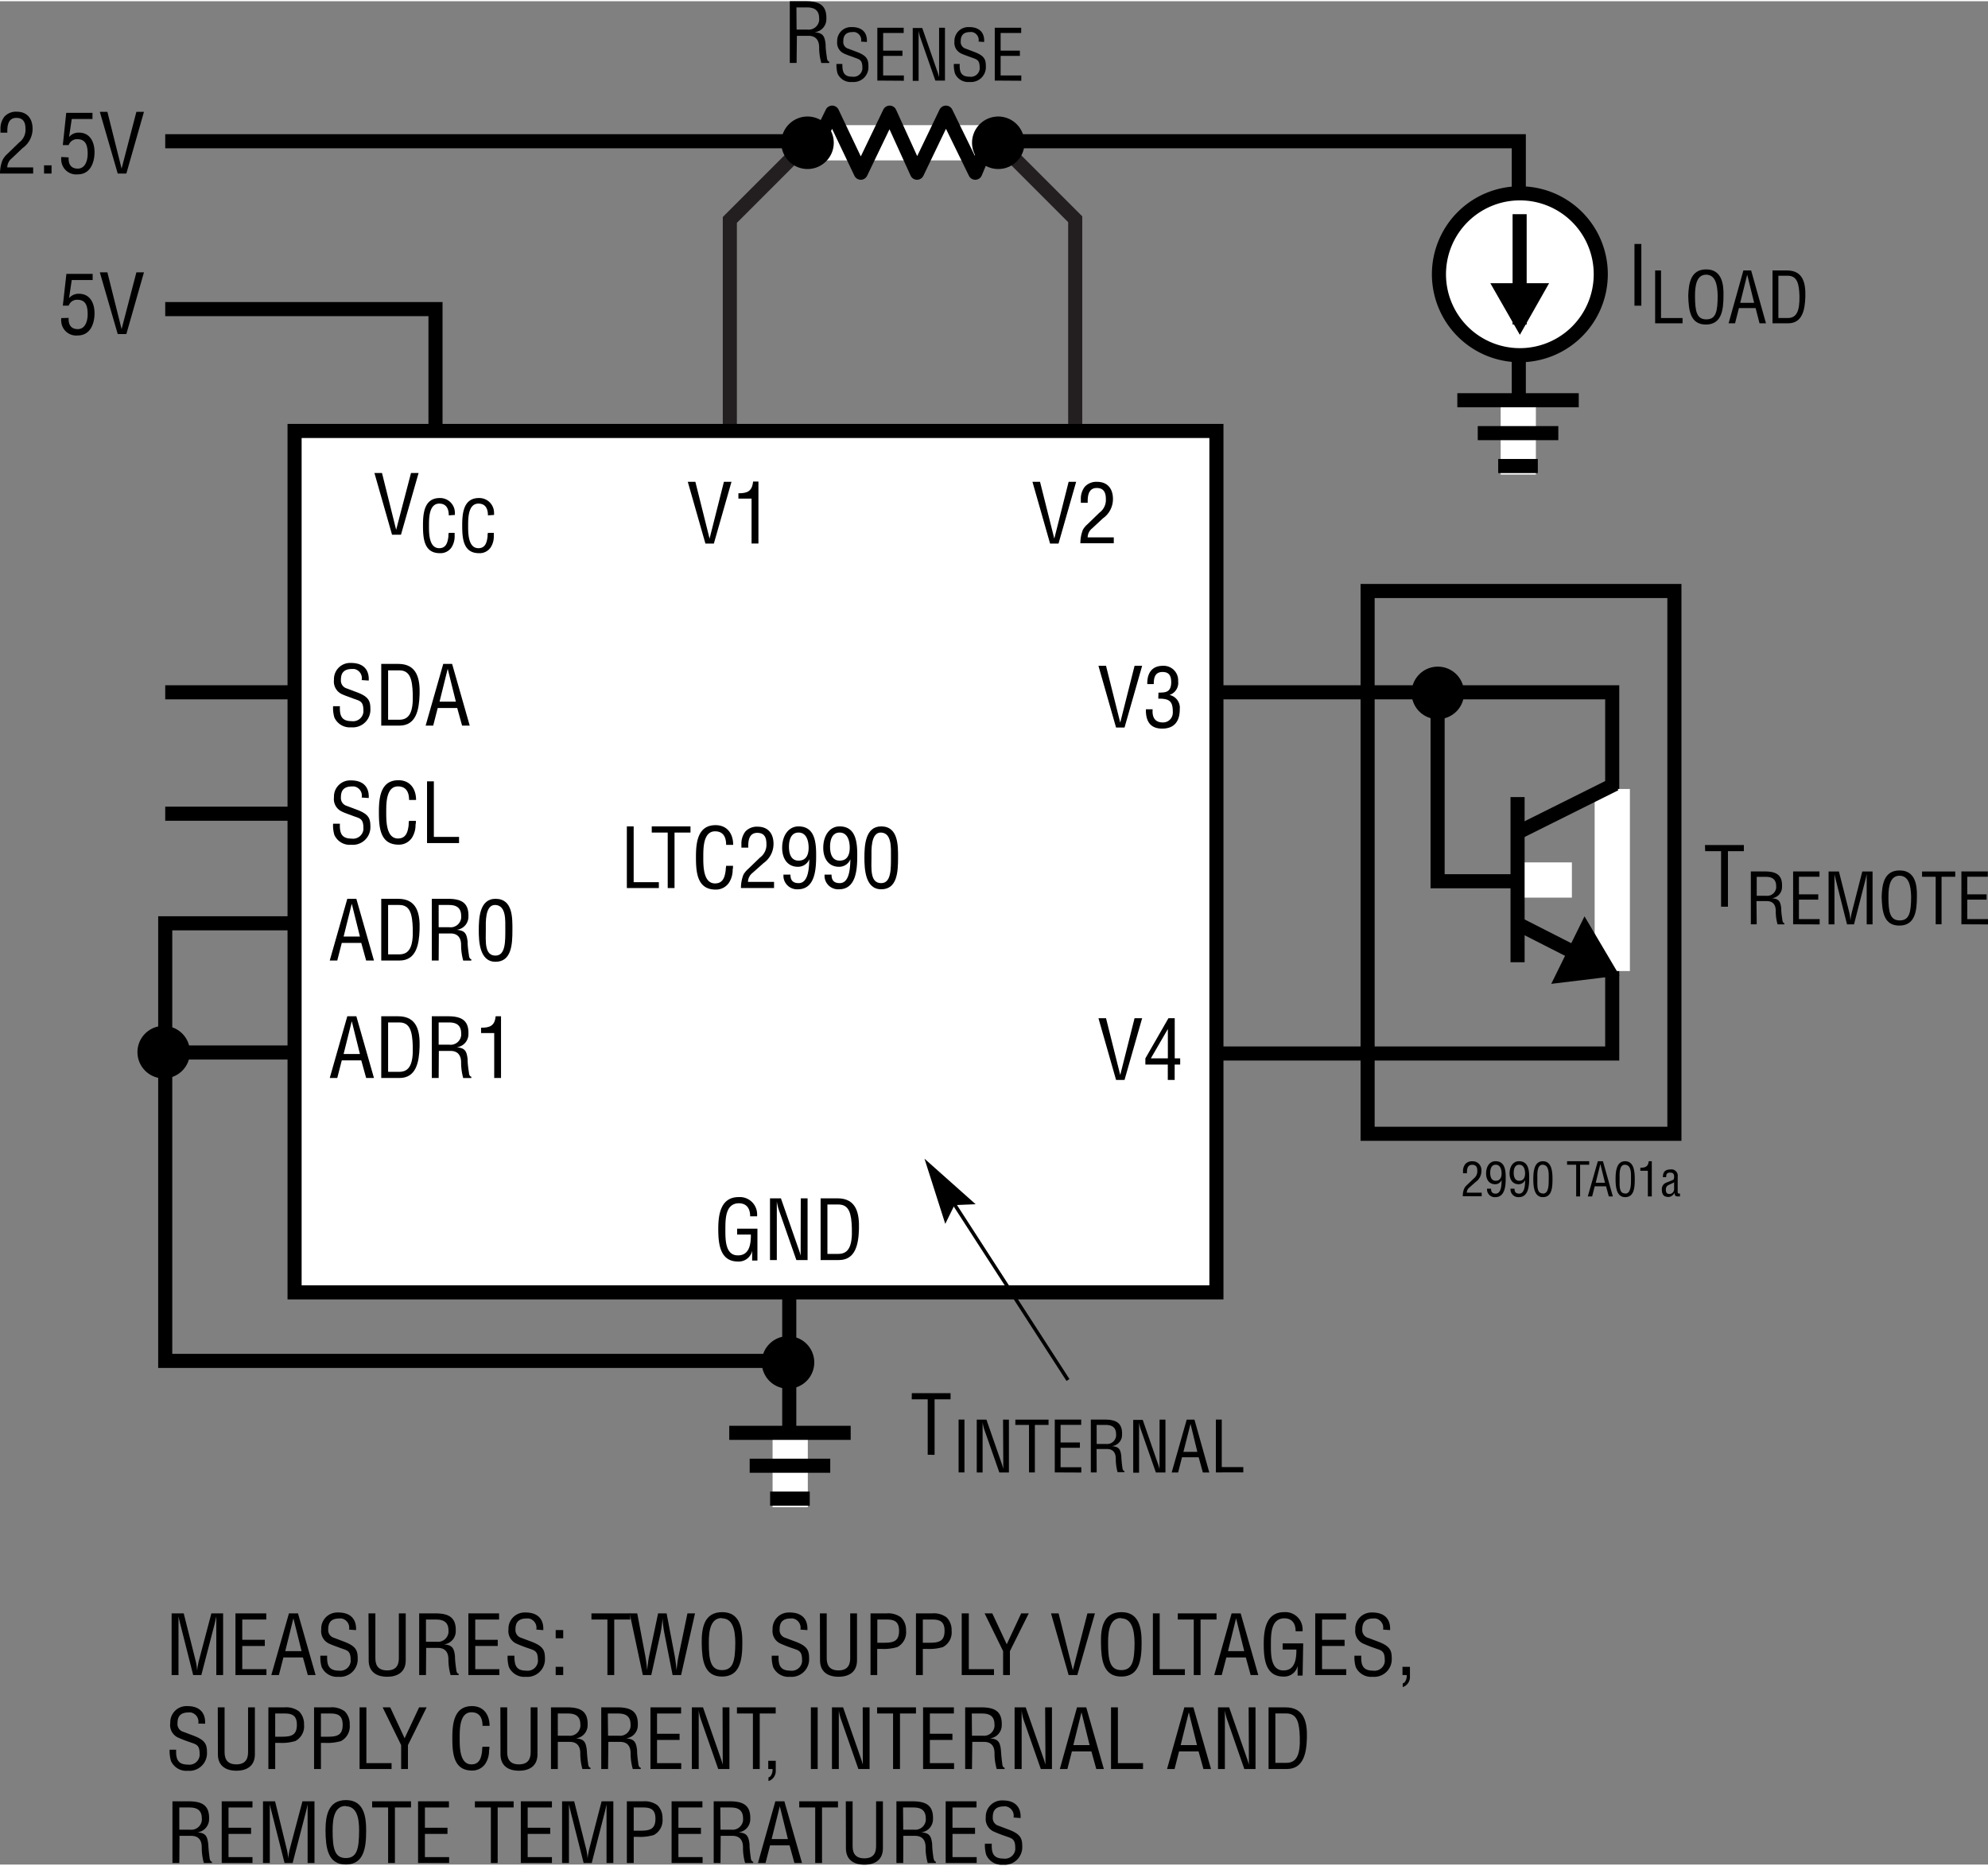 <svg id="be8f5385-75e5-4e50-9433-aebcf400496c" data-name="a2f00463-5555-4b1a-89e9-21b390cd769c" xmlns="http://www.w3.org/2000/svg" width="4.7in" height="4.41in" viewBox="0 0 338.58 317.27"><rect x="0" y="0" width="338.58" height="317.27" fill="#808080" stroke="none"/><title>Digi F189</title><polyline points="74.17 98.92 74.17 52.42 28.14 52.42" fill="none" stroke="#000" stroke-width="2.4"/><polyline points="28.14 23.84 258.67 23.84 258.67 75.67" fill="none" stroke="#000" stroke-width="2.4"/><line x1="134.42" y1="216.17" x2="134.42" y2="249.83" fill="none" stroke="#000" stroke-width="2.4"/><line x1="28.14" y1="138.34" x2="57.42" y2="138.34" fill="none" stroke="#000" stroke-width="2.4"/><polyline points="57.42 157 28.14 157 28.14 231.51 131.5 231.51" fill="none" stroke="#000" stroke-width="2.4"/><line x1="28.14" y1="179" x2="57.42" y2="179" fill="none" stroke="#000" stroke-width="2.4"/><polyline points="97.83 179.17 274.58 179.17 274.58 117.67 28.14 117.67" fill="none" stroke="#000" stroke-width="2.4"/><line x1="134.58" y1="243.84" x2="134.58" y2="256.41" fill="none" stroke="#fff" stroke-width="6"/><line x1="124.2" y1="243.76" x2="144.88" y2="243.76" fill="none" stroke="#000" stroke-width="2.4"/><line x1="127.68" y1="249.36" x2="141.4" y2="249.36" fill="none" stroke="#000" stroke-width="2.4"/><line x1="131.16" y1="254.96" x2="137.91" y2="254.96" fill="none" stroke="#000" stroke-width="2.4"/><line x1="167.37" y1="24.1" x2="140.05" y2="24.1" fill="none" stroke="#fff" stroke-width="6"/><polyline points="139.01 24.52 141.73 18.97 146.6 29.2 151.52 18.97 156.18 29.2 161.1 18.97 166.1 29.2 168.54 23.39" fill="none" stroke="#000" stroke-linejoin="round" stroke-width="2.4"/><polyline points="168.86 22.86 183.12 37.12 183.12 73.8" fill="none" stroke="#231f20" stroke-width="2.4"/><polyline points="138.68 22.86 124.3 37.24 124.3 73.92" fill="none" stroke="#231f20" stroke-width="2.4"/><path d="M142,24.09a4.47,4.47,0,1,1-4.47-4.46h0A4.47,4.47,0,0,1,142,24.09Z" transform="translate(0 0)"/><path d="M137.54,24.09" transform="translate(0 0)"/><path d="M174.49,24.09A4.47,4.47,0,1,1,170,19.63h0a4.46,4.46,0,0,1,4.46,4.46Z" transform="translate(0 0)"/><path d="M170,24.09" transform="translate(0 0)"/><path d="M244.88,122.24a4.47,4.47,0,1,0-4.47-4.46h0A4.47,4.47,0,0,0,244.88,122.24Z" transform="translate(0 0)"/><path d="M244.88,117.78" transform="translate(0 0)"/><line x1="237.35" y1="117.74" x2="252.63" y2="117.74" fill="none"/><line x1="244.88" y1="125.4" x2="244.88" y2="110.12" fill="none"/><path d="M134.21,236.24a4.47,4.47,0,1,0-4.47-4.46h0A4.47,4.47,0,0,0,134.21,236.24Z" transform="translate(0 0)"/><path d="M134.21,231.78" transform="translate(0 0)"/><line x1="126.68" y1="231.74" x2="141.96" y2="231.74" fill="none"/><line x1="134.21" y1="239.4" x2="134.21" y2="224.12" fill="none"/><path d="M27.88,183.41a4.47,4.47,0,1,0-4.47-4.47h0A4.47,4.47,0,0,0,27.88,183.41Z" transform="translate(0 0)"/><path d="M27.88,178.94" transform="translate(0 0)"/><line x1="20.35" y1="178.91" x2="35.63" y2="178.91" fill="none"/><line x1="27.88" y1="186.57" x2="27.88" y2="171.29" fill="none"/><rect x="50.17" y="73.17" width="157" height="146.67" fill="#fff" stroke="#000" stroke-linecap="square" stroke-width="2.4"/><path d="M70,80.33h1.29l-3,10.51H66.77l-3-10.51h1.29L67.47,90h0Z" transform="translate(0 0)"/><path d="M76.43,87.54c0-1.07-.38-2-1.62-2-1.73,0-1.75,2.46-1.75,3.65s-.08,3.94,1.75,3.94c1.18,0,1.44-1,1.56-2,0-.2,0-.41.06-.61h1c0,.18,0,.37,0,.55a3.48,3.48,0,0,1-.52,1.91,2.27,2.27,0,0,1-2,1c-2.77,0-2.87-2.67-2.87-4.82s.3-4.57,2.86-4.57a2.51,2.51,0,0,1,2.57,2.46,3,3,0,0,1,0,.42Z" transform="translate(0 0)"/><path d="M83.1,87.54c0-1.07-.37-2-1.62-2-1.73,0-1.75,2.46-1.75,3.65s-.07,3.94,1.75,3.94c1.19,0,1.44-1,1.56-2,0-.2,0-.41.06-.61h1c0,.18,0,.37,0,.55a3.4,3.4,0,0,1-.52,1.91,2.27,2.27,0,0,1-2,1c-2.77,0-2.86-2.67-2.86-4.82s.3-4.57,2.85-4.57a2.51,2.51,0,0,1,2.57,2.46,3,3,0,0,1,0,.42Z" transform="translate(0 0)"/><path d="M123.29,81.83h1.29l-3,10.51h-1.44l-3-10.51h1.29l2.42,9.67h0Z" transform="translate(0 0)"/><path d="M128,84.69h-2.24v-.91c1.5,0,2.33-.31,2.5-2h.91V92.34H128Z" transform="translate(0 0)"/><path d="M106.76,151V140.5h1.16V150h4.29V151Z" transform="translate(0 0)"/><path d="M111,140.5h6.6v1.05h-2.72V151h-1.16v-9.45H111Z" transform="translate(0 0)"/><path d="M123.67,143.65c0-1.25-.43-2.31-1.89-2.31-2,0-2,2.87-2,4.26s-.09,4.61,2,4.61c1.39,0,1.68-1.14,1.82-2.29,0-.24.05-.47.07-.71h1.17c0,.21,0,.43-.06.64a4,4,0,0,1-.62,2.23,2.66,2.66,0,0,1-2.28,1.18c-3.24,0-3.35-3.13-3.35-5.63s.35-5.34,3.34-5.34c2,0,3,1.48,3,3.36Z" transform="translate(0 0)"/><path d="M128.15,148.43a2,2,0,0,0-.76,1.52h4.44V151h-5.64a6.34,6.34,0,0,1,.42-2.27,3.81,3.81,0,0,1,.83-1l2-1.93a2.67,2.67,0,0,0,1.09-2.35c0-1.07-.36-1.85-1.55-1.85-1.45,0-1.57,1.41-1.54,2.52h-1.17v-.64a3.35,3.35,0,0,1,.68-2.11,2.66,2.66,0,0,1,2.08-.82c1.8,0,2.71,1.19,2.71,2.93a4,4,0,0,1-1.7,3.27Z" transform="translate(0 0)"/><path d="M139,145.37c0,2.19-.08,5.84-3.11,5.84a2.32,2.32,0,0,1-2.46-2.17c0-.11,0-.22,0-.33h1.19c0,.95.4,1.45,1.4,1.45,1.78,0,1.76-2.95,1.82-4.07h0a2.08,2.08,0,0,1-1.93,1.29c-1.88,0-2.7-1.52-2.7-3.21,0-2.24,1.19-3.67,2.78-3.67C138.78,140.5,139,143.22,139,145.37Zm-3-3.82c-1.32,0-1.63,1.34-1.63,2.41s.28,2.37,1.64,2.37,1.71-1.1,1.71-2.19-.32-2.59-1.72-2.59Z" transform="translate(0 0)"/><path d="M146,145.37c0,2.19-.08,5.84-3.11,5.84a2.32,2.32,0,0,1-2.46-2.17c0-.11,0-.22,0-.33h1.19c0,.95.4,1.45,1.4,1.45,1.78,0,1.76-2.95,1.82-4.07h0a2.08,2.08,0,0,1-1.93,1.29c-1.88,0-2.7-1.52-2.7-3.21,0-2.24,1.19-3.67,2.78-3.67C145.78,140.5,146,143.22,146,145.37Zm-3-3.82c-1.32,0-1.63,1.34-1.63,2.41s.28,2.37,1.64,2.37,1.71-1.1,1.71-2.19-.32-2.59-1.72-2.59Z" transform="translate(0 0)"/><path d="M147.22,145.83c0-2,.12-5.33,2.86-5.33,2.94,0,2.87,3.33,2.87,5.33,0,2.39-.13,5.38-2.87,5.38S147.22,147.7,147.22,145.83Zm2.86,4.33c1.73,0,1.66-2.49,1.66-4.51,0-1.48.16-4-1.66-4.1s-1.66,3.14-1.66,4.1C148.42,147.67,148.14,150.16,150.08,150.16Z" transform="translate(0 0)"/><path d="M155.29,237h6.6v1.05h-2.72v9.45H158v-9.45h-2.72Z" transform="translate(0 0)"/><path d="M163.26,250.5v-9h1v9Z" transform="translate(0 0)"/><path d="M170.83,241.51h1v9h-1.63l-2.52-7.19a7.93,7.93,0,0,1-.33-1.36h0c0,.46,0,.93,0,1.38v7.17h-1v-9H168l2.56,7.36c.1.28.19.57.31,1h0c0-.33,0-.68,0-1Z" transform="translate(0 0)"/><path d="M172.93,241.51h5.65v.9h-2.33v8.09h-1v-8.09h-2.33Z" transform="translate(0 0)"/><path d="M179.64,250.5v-9h4.5v.9h-3.51v3h3.29v.9h-3.29v3.32h3.53v.9Z" transform="translate(0 0)"/><path d="M186.78,250.5h-1v-9h2.32c1.88,0,3.08.49,3,2.57a1.92,1.92,0,0,1-1.73,1.95v0c1.17.11,1.45.48,1.6,1.68a19.51,19.51,0,0,0,.19,2c0,.16.11.56.35.56v.2h-1.17a8.38,8.38,0,0,1-.31-2.29c0-.9-.36-1.66-1.53-1.66h-1.74Zm0-4.85h1.57a1.54,1.54,0,0,0,1.73-1.33,1.82,1.82,0,0,0,0-.33c0-1.55-1.24-1.58-1.91-1.58h-1.4Z" transform="translate(0 0)"/><path d="M197.49,241.51h1v9h-1.63l-2.52-7.19A7.12,7.12,0,0,1,194,242h0c0,.46,0,.93,0,1.38v7.17h-1v-9h1.62l2.55,7.36c.11.28.19.57.31,1h0c0-.33,0-.68,0-1Z" transform="translate(0 0)"/><path d="M202.11,241.51h1.32l2.53,9h-1.1l-.71-2.59h-2.84l-.66,2.59h-1.1Zm.65.72h0L201.55,247h2.37Z" transform="translate(0 0)"/><path d="M207.08,250.5v-9h1v8.09h3.67v.9Z" transform="translate(0 0)"/><path d="M135.67,10.51h-1.16V0h2.7c2.2,0,3.6.57,3.53,3a2.24,2.24,0,0,1-2,2.28v0c1.36.13,1.7.56,1.87,2,0,.78.11,1.56.22,2.34,0,.2.13.66.41.66v.24h-1.36a9.69,9.69,0,0,1-.37-2.68c0-1-.42-1.95-1.79-1.95h-2Zm0-5.68h1.84a1.8,1.8,0,0,0,2-1.55,2.38,2.38,0,0,0,0-.38c0-1.81-1.45-1.85-2.23-1.85h-1.64Z" transform="translate(0 0)"/><path d="M146.65,6.87a1.38,1.38,0,0,0-1.08-1.62,1.3,1.3,0,0,0-.34,0c-1.45,0-1.61.91-1.61,1.61a1.17,1.17,0,0,0,.85,1.22l1.43.54c1.7.64,2,1.24,2,2.42a2.52,2.52,0,0,1-2.33,2.71,2.34,2.34,0,0,1-.46,0,2.45,2.45,0,0,1-2.46-1.43,5,5,0,0,1-.19-1.64h1c0,1.33.21,2.17,1.71,2.17a1.5,1.5,0,0,0,1.7-1.29,1.29,1.29,0,0,0,0-.28c0-1.37-.55-1.38-1.46-1.73-.49-.19-1.28-.44-1.76-.69a2,2,0,0,1-1.07-2,2.36,2.36,0,0,1,2.25-2.46h.26c1.64,0,2.65.85,2.55,2.54Z" transform="translate(0 0)"/><path d="M149.42,13.51v-9h4.49v.9h-3.5v3h3.29v.9h-3.29v3.33h3.53v.9Z" transform="translate(0 0)"/><path d="M159.94,4.51h1v9H159.3l-2.52-7.2A7.71,7.71,0,0,1,156.45,5h0c0,.46,0,.93,0,1.38v7.18h-1v-9h1.62l2.56,7.37c.1.27.19.56.31,1h0c0-.33,0-.67,0-1Z" transform="translate(0 0)"/><path d="M166.66,6.87a1.38,1.38,0,0,0-1.09-1.62,1.27,1.27,0,0,0-.34,0c-1.45,0-1.61.91-1.61,1.61a1.18,1.18,0,0,0,.86,1.22l1.42.54c1.71.64,2,1.24,2,2.42a2.53,2.53,0,0,1-2.34,2.71,2.36,2.36,0,0,1-.46,0,2.44,2.44,0,0,1-2.45-1.43,5,5,0,0,1-.2-1.64h1c-.05,1.33.2,2.17,1.7,2.17a1.5,1.5,0,0,0,1.7-1.29,1.27,1.27,0,0,0,0-.28c0-1.37-.56-1.38-1.47-1.73-.49-.19-1.28-.44-1.76-.69a2,2,0,0,1-1.07-2,2.37,2.37,0,0,1,2.26-2.46h.25c1.64,0,2.65.85,2.55,2.54Z" transform="translate(0 0)"/><path d="M169.42,13.51v-9h4.5v.9h-3.5v3h3.28v.9h-3.28v3.33h3.52v.9Z" transform="translate(0 0)"/><path d="M2,26.76a2,2,0,0,0-.76,1.53H5.65v1.05H0a6.26,6.26,0,0,1,.42-2.27A3.54,3.54,0,0,1,1.25,26l2-1.94a2.67,2.67,0,0,0,1.09-2.35c0-1.06-.36-1.85-1.55-1.85-1.45,0-1.57,1.42-1.54,2.52H.08v-.64a3.3,3.3,0,0,1,.68-2.1,2.67,2.67,0,0,1,2.08-.83c1.8,0,2.71,1.19,2.71,2.93A4,4,0,0,1,3.85,25Z" transform="translate(0 0)"/><path d="M7.5,29.34v-1.4H8.78v1.4Z" transform="translate(0 0)"/><path d="M11.69,26.59c-.06,1.12.37,1.91,1.56,1.91s1.68-1.24,1.68-2.54-.27-2.47-1.75-2.47a1.49,1.49,0,0,0-1.48,1h-1L11.28,19h4.47v1.05H12.22l-.46,3.08,0,0a2.07,2.07,0,0,1,1.67-.76c1.93,0,2.67,1.63,2.67,3.34s-.69,3.77-2.86,3.77a2.55,2.55,0,0,1-2.8-2.27,2.28,2.28,0,0,1,0-.69Z" transform="translate(0 0)"/><path d="M23.23,18.83h1.29l-3,10.51H20.05L17,18.83h1.29l2.42,9.67h0Z" transform="translate(0 0)"/><path d="M11.69,53.92c-.06,1.12.37,1.91,1.56,1.91s1.68-1.23,1.68-2.54-.27-2.46-1.75-2.46a1.49,1.49,0,0,0-1.48,1h-1l.61-5.41h4.47v1.05H12.22l-.46,3.09,0,0a2.09,2.09,0,0,1,1.67-.75c1.93,0,2.67,1.62,2.67,3.33s-.69,3.77-2.86,3.77a2.55,2.55,0,0,1-2.8-2.27,2.28,2.28,0,0,1,0-.69Z" transform="translate(0 0)"/><path d="M23.23,46.16h1.29l-3,10.51H20.05L17,46.16h1.29l2.42,9.67h0Z" transform="translate(0 0)"/><path d="M129,214.42h-.9v-1.64h0a2.34,2.34,0,0,1-2.41,1.81c-3.12,0-3.36-3.11-3.36-5.58s.43-5.39,3.47-5.39a2.94,2.94,0,0,1,3.14,2.73,3.25,3.25,0,0,1,0,.54h-1.18c0-1.29-.56-2.19-1.89-2.22-2.3,0-2.33,2.59-2.33,4.39,0,1.59-.08,4.38,2,4.48s2.36-1.88,2.34-3.54h-2.34V209H129Z" transform="translate(0 0)"/><path d="M136.38,203.83h1.16v10.51h-1.91l-2.94-8.41a8.49,8.49,0,0,1-.39-1.58h0c0,.53,0,1.08,0,1.61v8.38h-1.16V203.83H133l3,8.6a11.62,11.62,0,0,1,.36,1.15h0c0-.38,0-.78,0-1.17Z" transform="translate(0 0)"/><path d="M139.76,214.34V203.83h2.89c3.27,0,3.72,2.66,3.64,5.25s-.59,5.26-3.43,5.26Zm1.16-1.05h1.87c1.71,0,2.41-1.28,2.29-4.41-.08-2.4-.42-4-2.29-4h-1.87Z" transform="translate(0 0)"/><path d="M61.6,115.59a1.6,1.6,0,0,0-1.26-1.89l-.4,0c-1.7,0-1.88,1.07-1.88,1.88a1.39,1.39,0,0,0,1,1.43l1.67.63c2,.74,2.35,1.44,2.35,2.83a3,3,0,0,1-2.73,3.16,3.15,3.15,0,0,1-.53,0,2.87,2.87,0,0,1-2.87-1.67,5.65,5.65,0,0,1-.22-1.92h1.16c-.06,1.56.24,2.54,2,2.54a1.77,1.77,0,0,0,2-1.5,1.93,1.93,0,0,0,0-.34c0-1.59-.64-1.61-1.71-2-.57-.23-1.5-.52-2.06-.81a2.36,2.36,0,0,1-1.24-2.39,2.75,2.75,0,0,1,2.63-2.87h.29c1.92,0,3.1,1,3,3Z" transform="translate(0 0)"/><path d="M64.93,123.34V112.83h2.89c3.28,0,3.73,2.66,3.64,5.25s-.59,5.26-3.43,5.26Zm1.17-1H68c1.71,0,2.41-1.28,2.3-4.41-.09-2.4-.42-4-2.3-4H66.1Z" transform="translate(0 0)"/><path d="M75.49,112.83H77l3,10.51H78.7l-.83-3H74.55l-.77,3H72.49Zm.76.84h0l-1.39,5.59h2.78Z" transform="translate(0 0)"/><path d="M61.6,135.59a1.6,1.6,0,0,0-1.26-1.89l-.4,0c-1.7,0-1.88,1.07-1.88,1.88a1.39,1.39,0,0,0,1,1.43l1.67.63c2,.74,2.35,1.44,2.35,2.83a3,3,0,0,1-2.73,3.16,3.15,3.15,0,0,1-.53,0,2.87,2.87,0,0,1-2.87-1.67,5.65,5.65,0,0,1-.22-1.92h1.16c-.06,1.56.24,2.54,2,2.54a1.77,1.77,0,0,0,2-1.5,1.93,1.93,0,0,0,0-.34c0-1.59-.64-1.61-1.71-2-.57-.23-1.5-.52-2.06-.82a2.33,2.33,0,0,1-1.24-2.38,2.75,2.75,0,0,1,2.63-2.87h.29c1.92,0,3.1,1,3,3Z" transform="translate(0 0)"/><path d="M69.67,136c0-1.24-.44-2.31-1.89-2.31-2,0-2,2.87-2,4.26s-.08,4.61,2,4.61c1.38,0,1.68-1.13,1.82-2.28,0-.24,0-.48.07-.72h1.16c0,.21,0,.44-.06.65a4,4,0,0,1-.61,2.22,2.65,2.65,0,0,1-2.28,1.18c-3.24,0-3.35-3.12-3.35-5.63s.35-5.34,3.33-5.34c2,0,3,1.49,3,3.36Z" transform="translate(0 0)"/><path d="M72.73,143.34V132.83h1.16v9.46h4.29v1.05Z" transform="translate(0 0)"/><path d="M59.15,152.83h1.54l3,10.51H62.36l-.83-3H58.21l-.77,3H56.16Zm.76.84h0l-1.39,5.59h2.78Z" transform="translate(0 0)"/><path d="M64.93,163.34V152.83h2.89c3.28,0,3.73,2.66,3.64,5.25s-.59,5.26-3.43,5.26Zm1.17-1.05H68c1.71,0,2.41-1.28,2.3-4.41-.09-2.4-.42-4-2.3-4H66.1Z" transform="translate(0 0)"/><path d="M74.71,163.34H73.54V152.83h2.71c2.2,0,3.6.58,3.53,3a2.25,2.25,0,0,1-2,2.28v0c1.36.13,1.69.56,1.86,2,0,.79.11,1.56.23,2.34,0,.2.12.66.4.66v.24H78.89a10.07,10.07,0,0,1-.36-2.68c0-1-.42-1.94-1.79-1.94h-2Zm0-5.67h1.83a1.8,1.8,0,0,0,2-1.55,1.7,1.7,0,0,0,0-.39c0-1.81-1.44-1.85-2.22-1.85H74.71Z" transform="translate(0 0)"/><path d="M81.54,158.17c0-2,.12-5.34,2.85-5.34,3,0,2.88,3.34,2.88,5.34,0,2.38-.13,5.38-2.88,5.38S81.54,160,81.54,158.17Zm2.85,4.33c1.74,0,1.67-2.5,1.67-4.51,0-1.49.16-4-1.67-4.11S82.74,157,82.74,158C82.74,160,82.46,162.5,84.39,162.5Z" transform="translate(0 0)"/><path d="M59.15,172.83h1.54l3,10.51H62.36l-.83-3H58.21l-.77,3H56.16Zm.76.84h0l-1.39,5.59h2.78Z" transform="translate(0 0)"/><path d="M64.93,183.34V172.83h2.89c3.28,0,3.73,2.66,3.64,5.25s-.59,5.26-3.43,5.26Zm1.17-1.05H68c1.71,0,2.41-1.28,2.3-4.41-.09-2.4-.42-4-2.3-4H66.1Z" transform="translate(0 0)"/><path d="M74.71,183.34H73.54V172.83h2.71c2.2,0,3.6.58,3.53,3a2.25,2.25,0,0,1-2,2.28v0c1.36.13,1.69.56,1.86,2,0,.79.11,1.56.23,2.34,0,.2.12.66.4.66v.24H78.89a10.07,10.07,0,0,1-.36-2.68c0-1-.42-1.94-1.79-1.94h-2Zm0-5.67h1.83a1.8,1.8,0,0,0,2-1.55,1.7,1.7,0,0,0,0-.39c0-1.81-1.44-1.85-2.22-1.85H74.71Z" transform="translate(0 0)"/><path d="M84.17,175.69H81.93v-.91c1.5,0,2.32-.31,2.49-1.95h.91v10.51H84.17Z" transform="translate(0 0)"/><path d="M36,274.5h2V285H36.84v-8.65c0-.45,0-.89,0-1.33h0c-.13.61-.22,1-.32,1.41L34.29,285H32.9l-2.2-8.69c-.09-.37-.18-.72-.3-1.29h0c0,.44,0,.91,0,1.35V285H29.23V274.5h2.06l2.06,8.19a9,9,0,0,1,.22,1.56h0a13.92,13.92,0,0,1,.27-1.57Z" transform="translate(0 0)"/><path d="M40.1,285V274.5h5.25v1.05H41.26V279H45.1v1.05H41.26V284h4.12V285Z" transform="translate(0 0)"/><path d="M49.21,274.5h1.54l3,10.5H52.42l-.83-3H48.27l-.77,3H46.21Zm.76.84h0l-1.39,5.59h2.78Z" transform="translate(0 0)"/><path d="M59.45,277.26a1.61,1.61,0,0,0-1.27-1.89,1.35,1.35,0,0,0-.4,0c-1.7,0-1.88,1.06-1.88,1.88a1.37,1.37,0,0,0,1,1.42l1.66.63c2,.75,2.36,1.45,2.36,2.83a3,3,0,0,1-2.73,3.17,3.25,3.25,0,0,1-.54,0,2.88,2.88,0,0,1-2.87-1.67,5.91,5.91,0,0,1-.22-1.92h1.16c-.06,1.55.24,2.54,2,2.54a1.77,1.77,0,0,0,2-1.51,1.82,1.82,0,0,0,0-.33c0-1.6-.64-1.61-1.71-2-.57-.22-1.49-.52-2.06-.81a2.33,2.33,0,0,1-1.24-2.38,2.74,2.74,0,0,1,2.63-2.87,1.5,1.5,0,0,1,.3,0c1.91,0,3.09,1,3,3Z" transform="translate(0 0)"/><path d="M62.76,274.5h1.17v7.55c0,.82.12,2.16,2,2.16s2-1.34,2-2.16V274.5h1.17v8c0,1.88-1.25,2.79-3.16,2.79s-3.15-.91-3.15-2.79Z" transform="translate(0 0)"/><path d="M72.55,285H71.39V274.5h2.7c2.2,0,3.6.57,3.53,3a2.25,2.25,0,0,1-2,2.28v0c1.36.12,1.7.56,1.87,2,0,.78.11,1.55.22,2.34,0,.19.13.66.41.66V285H76.74a9.67,9.67,0,0,1-.37-2.67c0-1.05-.42-1.95-1.79-1.95h-2Zm0-5.67h1.83a1.8,1.8,0,0,0,2-1.55,2.41,2.41,0,0,0,0-.38c0-1.81-1.45-1.85-2.23-1.85H72.55Z" transform="translate(0 0)"/><path d="M79.77,285V274.5H85v1.05H80.94V279h3.83v1.05H80.94V284h4.11V285Z" transform="translate(0 0)"/><path d="M91.34,277.26a1.61,1.61,0,0,0-1.27-1.89,1.33,1.33,0,0,0-.4,0c-1.69,0-1.88,1.06-1.88,1.88a1.38,1.38,0,0,0,1,1.42l1.67.63c2,.75,2.35,1.45,2.35,2.83a3,3,0,0,1-2.73,3.17,3.11,3.11,0,0,1-.53,0,2.88,2.88,0,0,1-2.88-1.67,5.91,5.91,0,0,1-.22-1.92h1.16c0,1.55.24,2.54,2,2.54a1.76,1.76,0,0,0,2-1.51,1.22,1.22,0,0,0,0-.33c0-1.6-.64-1.61-1.7-2a20,20,0,0,1-2.06-.81,2.33,2.33,0,0,1-1.25-2.38,2.75,2.75,0,0,1,2.64-2.87,1.4,1.4,0,0,1,.29,0c1.92,0,3.09,1,3,3Z" transform="translate(0 0)"/><path d="M94.64,278.74v-1.4h1.28v1.4Zm0,6.26v-1.4h1.28V285Z" transform="translate(0 0)"/><path d="M100.73,274.5h6.6v1.05h-2.72V285h-1.16v-9.45h-2.72Z" transform="translate(0 0)"/><path d="M110.92,285h-1.44l-2.24-10.5h1.29l1.37,7.24a23.51,23.51,0,0,1,.31,2.42h0c.1-.81.18-1.58.33-2.34l1.54-7.32h1.45l1.38,7.24c.13.7.21,1.4.31,2.42h0c.1-.81.18-1.58.34-2.34l1.52-7.32h1.29L116,285h-1.45l-1.4-7.13a19.42,19.42,0,0,1-.31-2.53h0a23.66,23.66,0,0,1-.34,2.53Z" transform="translate(0 0)"/><path d="M123,274.29c3.07,0,3.44,2.83,3.43,5.24,0,2.91-.39,5.73-3.46,5.73s-3.43-2.82-3.46-5.73C119.49,277.12,119.85,274.29,123,274.29Zm-.06,1c-1.79,0-2.24,1.88-2.22,4.21,0,3,.32,4.66,2.25,4.66s2.24-1.62,2.26-4.66C125.22,277.22,124.77,275.34,122.92,275.34Z" transform="translate(0 0)"/><path d="M136.32,277.26a1.61,1.61,0,0,0-1.27-1.89,1.33,1.33,0,0,0-.4,0c-1.69,0-1.87,1.06-1.87,1.88a1.36,1.36,0,0,0,1,1.42l1.67.63c2,.75,2.35,1.45,2.35,2.83a3,3,0,0,1-2.73,3.17,3.11,3.11,0,0,1-.53,0,2.86,2.86,0,0,1-2.87-1.67,5.92,5.92,0,0,1-.23-1.92h1.16c-.05,1.55.24,2.54,2,2.54a1.76,1.76,0,0,0,2-1.51,1.83,1.83,0,0,0,0-.33c0-1.6-.65-1.61-1.71-2a20,20,0,0,1-2.06-.81,2.34,2.34,0,0,1-1.25-2.38,2.76,2.76,0,0,1,2.64-2.87,1.4,1.4,0,0,1,.29,0c1.92,0,3.1,1,3,3Z" transform="translate(0 0)"/><path d="M139.64,274.5h1.16v7.55c0,.82.13,2.16,2,2.16s2-1.34,2-2.16V274.5h1.16v8c0,1.88-1.25,2.79-3.15,2.79s-3.15-.91-3.15-2.79Z" transform="translate(0 0)"/><path d="M148.26,285V274.5H151a3.64,3.64,0,0,1,2.45.68,3,3,0,0,1,.86,2.25,2.83,2.83,0,0,1-1.49,2.81,8.05,8.05,0,0,1-2.72.31h-.7V285Zm1.16-5.5h1.14c1.59,0,2.57-.24,2.56-2.05s-1.08-1.93-2.49-1.9h-1.21Z" transform="translate(0 0)"/><path d="M156,285V274.5h2.76a3.61,3.61,0,0,1,2.45.68,3,3,0,0,1,.86,2.25,2.83,2.83,0,0,1-1.48,2.81,8.11,8.11,0,0,1-2.72.31h-.7V285Zm1.17-5.5h1.13c1.6,0,2.58-.24,2.57-2.05s-1.08-1.93-2.5-1.9h-1.2Z" transform="translate(0 0)"/><path d="M163.79,285V274.5H165V284h4.29V285Z" transform="translate(0 0)"/><path d="M171.46,279.76l2.46-5.26h1.29L172,280.93V285h-1.16v-4.07l-3.15-6.43H169Z" transform="translate(0 0)"/><path d="M185.2,274.5h1.28l-3,10.5H182l-3-10.5h1.29l2.43,9.66h0Z" transform="translate(0 0)"/><path d="M191,274.29c3.07,0,3.44,2.83,3.43,5.24,0,2.91-.39,5.73-3.46,5.73s-3.43-2.82-3.46-5.73C187.46,277.12,187.82,274.29,191,274.29Zm-.06,1c-1.79,0-2.24,1.88-2.22,4.21,0,3,.32,4.66,2.25,4.66s2.24-1.62,2.26-4.66C193.19,277.22,192.74,275.34,190.89,275.34Z" transform="translate(0 0)"/><path d="M196.35,285V274.5h1.16V284h4.29V285Z" transform="translate(0 0)"/><path d="M200.59,274.5h6.6v1.05h-2.72V285h-1.16v-9.45h-2.72Z" transform="translate(0 0)"/><path d="M209.76,274.5h1.54l3,10.5H213l-.82-3h-3.32l-.78,3h-1.28Zm.76.84h0l-1.38,5.59h2.77Z" transform="translate(0 0)"/><path d="M221.85,285.09H221v-1.64h0a2.34,2.34,0,0,1-2.41,1.81c-3.12,0-3.36-3.11-3.36-5.58s.44-5.39,3.48-5.39a2.93,2.93,0,0,1,3.13,2.73,3.15,3.15,0,0,1,0,.53h-1.18c0-1.29-.56-2.18-1.89-2.21-2.29,0-2.32,2.59-2.32,4.38,0,1.6-.09,4.39,2,4.49s2.35-1.88,2.34-3.55h-2.34v-1.05h3.5Z" transform="translate(0 0)"/><path d="M224,285V274.5h5.25v1.05h-4.09V279H229v1.05h-3.84V284h4.12V285Z" transform="translate(0 0)"/><path d="M235.55,277.26a1.6,1.6,0,0,0-1.26-1.89,1.38,1.38,0,0,0-.4,0c-1.7,0-1.88,1.06-1.88,1.88a1.37,1.37,0,0,0,1,1.42l1.67.63c2,.75,2.35,1.45,2.35,2.83a3,3,0,0,1-2.73,3.17,3.15,3.15,0,0,1-.53,0,2.87,2.87,0,0,1-2.87-1.67,5.65,5.65,0,0,1-.22-1.92h1.16c-.06,1.55.24,2.54,2,2.54a1.76,1.76,0,0,0,2-1.51,1.22,1.22,0,0,0,0-.33c0-1.6-.65-1.61-1.71-2a20.92,20.92,0,0,1-2.06-.81,2.36,2.36,0,0,1-1.25-2.38,2.76,2.76,0,0,1,2.64-2.87,1.4,1.4,0,0,1,.29,0c1.92,0,3.1,1,3,3Z" transform="translate(0 0)"/><path d="M238.86,285v-1.4h1.27c0,.23,0,1.12,0,1.66a1.81,1.81,0,0,1-.69,1.51,1.85,1.85,0,0,1-.54.28v-.63a.68.68,0,0,0,.32-.18,1.77,1.77,0,0,0,.36-1.24Z" transform="translate(0 0)"/><path d="M33.77,293.26a1.61,1.61,0,0,0-1.27-1.89,1.33,1.33,0,0,0-.4,0c-1.69,0-1.87,1.06-1.87,1.88a1.36,1.36,0,0,0,1,1.42l1.67.63c2,.75,2.35,1.45,2.35,2.83a3,3,0,0,1-2.73,3.17,3.13,3.13,0,0,1-.53,0,2.86,2.86,0,0,1-2.87-1.67,5.92,5.92,0,0,1-.23-1.92H30c-.05,1.55.24,2.54,2,2.54a1.76,1.76,0,0,0,2-1.51,1.83,1.83,0,0,0,0-.33c0-1.6-.65-1.61-1.71-2a20,20,0,0,1-2.06-.81A2.34,2.34,0,0,1,29,293.16a2.76,2.76,0,0,1,2.64-2.87,1.41,1.41,0,0,1,.29,0c1.92,0,3.1,1,3,3Z" transform="translate(0 0)"/><path d="M37.09,290.5h1.16v7.55c0,.82.13,2.16,2,2.16s2-1.34,2-2.16V290.5h1.16v8c0,1.88-1.25,2.79-3.15,2.79s-3.15-.91-3.15-2.79Z" transform="translate(0 0)"/><path d="M45.71,301V290.5h2.76a3.64,3.64,0,0,1,2.45.68,3,3,0,0,1,.86,2.25,2.83,2.83,0,0,1-1.49,2.81,8.05,8.05,0,0,1-2.72.31h-.7V301Zm1.16-5.5H48c1.59,0,2.57-.24,2.56-2.05s-1.08-1.93-2.49-1.9H46.87Z" transform="translate(0 0)"/><path d="M53.49,301V290.5h2.76a3.65,3.65,0,0,1,2.46.68,3,3,0,0,1,.85,2.25,2.83,2.83,0,0,1-1.48,2.81,8.11,8.11,0,0,1-2.72.31h-.7V301Zm1.17-5.5h1.13c1.6,0,2.58-.24,2.57-2.05s-1.08-1.93-2.5-1.9h-1.2Z" transform="translate(0 0)"/><path d="M61.24,301V290.5H62.4V300h4.29V301Z" transform="translate(0 0)"/><path d="M68.91,295.76l2.47-5.26h1.28l-3.18,6.43V301H68.32v-4.07l-3.15-6.43h1.29Z" transform="translate(0 0)"/><path d="M82.18,293.65c0-1.25-.43-2.31-1.89-2.31-2,0-2,2.87-2,4.26s-.09,4.61,2,4.61c1.39,0,1.68-1.14,1.82-2.29,0-.24,0-.47.07-.71h1.17c0,.21,0,.43-.06.64a4,4,0,0,1-.62,2.23,2.66,2.66,0,0,1-2.28,1.18c-3.24,0-3.35-3.13-3.35-5.63s.35-5.34,3.34-5.34c2,0,3,1.48,3,3.36Z" transform="translate(0 0)"/><path d="M85.22,290.5h1.16v7.55c0,.82.13,2.16,2,2.16s2-1.34,2-2.16V290.5h1.16v8c0,1.88-1.24,2.79-3.15,2.79s-3.15-.91-3.15-2.79Z" transform="translate(0 0)"/><path d="M95,301H93.84V290.5h2.71c2.2,0,3.6.57,3.53,3a2.25,2.25,0,0,1-2,2.28v0c1.36.12,1.69.56,1.86,2a23.45,23.45,0,0,0,.23,2.34c0,.19.12.66.4.66V301H99.19a9.66,9.66,0,0,1-.36-2.67c0-1.05-.42-1.95-1.79-1.95H95Zm0-5.67h1.84a1.8,1.8,0,0,0,2-1.55,1.61,1.61,0,0,0,0-.38c0-1.81-1.44-1.85-2.23-1.85H95Z" transform="translate(0 0)"/><path d="M103.56,301H102.4V290.5h2.7c2.2,0,3.6.57,3.53,3a2.25,2.25,0,0,1-2,2.28v0c1.36.12,1.7.56,1.87,2,0,.78.11,1.55.22,2.34,0,.19.13.66.41.66V301h-1.36a9.67,9.67,0,0,1-.37-2.67c0-1.05-.42-1.95-1.79-1.95h-2Zm0-5.67h1.83a1.8,1.8,0,0,0,2-1.55,2.41,2.41,0,0,0,0-.38c0-1.81-1.45-1.85-2.23-1.85h-1.64Z" transform="translate(0 0)"/><path d="M110.78,301V290.5H116v1.05h-4.1V295h3.84v1.05h-3.84V300h4.12V301Z" transform="translate(0 0)"/><path d="M123.06,290.5h1.17V301h-1.91l-2.94-8.4A8.49,8.49,0,0,1,119,291h0c0,.53,0,1.07,0,1.61V301h-1.17V290.5h1.9l3,8.6c.12.32.22.66.36,1.15h0c0-.38,0-.79,0-1.18Z" transform="translate(0 0)"/><path d="M125.51,290.5h6.6v1.05h-2.72V301h-1.16v-9.45h-2.72Z" transform="translate(0 0)"/><path d="M130.84,301v-1.4h1.28c0,.23,0,1.12,0,1.66a1.81,1.81,0,0,1-.69,1.51,1.79,1.79,0,0,1-.55.28v-.63a.67.67,0,0,0,.33-.18,1.77,1.77,0,0,0,.36-1.24Z" transform="translate(0 0)"/><path d="M138.1,301V290.5h1.16V301Z" transform="translate(0 0)"/><path d="M146.93,290.5h1.17V301h-1.91l-2.94-8.4a8.49,8.49,0,0,1-.39-1.58h0c0,.53,0,1.07,0,1.61V301h-1.17V290.5h1.9l3,8.6c.12.32.22.66.36,1.15h0c0-.38,0-.79,0-1.18Z" transform="translate(0 0)"/><path d="M149.38,290.5H156v1.05h-2.72V301H152.1v-9.45h-2.72Z" transform="translate(0 0)"/><path d="M157.21,301V290.5h5.25v1.05h-4.09V295h3.84v1.05h-3.84V300h4.12V301Z" transform="translate(0 0)"/><path d="M165.54,301h-1.16V290.5h2.7c2.2,0,3.6.57,3.53,3a2.25,2.25,0,0,1-2,2.28v0c1.36.12,1.7.56,1.86,2,.05.78.12,1.55.23,2.34,0,.19.12.66.4.66V301h-1.35a9.67,9.67,0,0,1-.37-2.67c0-1.05-.42-1.95-1.79-1.95h-2Zm0-5.67h1.83a1.8,1.8,0,0,0,2-1.55,1.61,1.61,0,0,0,0-.38c0-1.81-1.44-1.85-2.22-1.85h-1.64Z" transform="translate(0 0)"/><path d="M178,290.5h1.16V301h-1.9l-2.94-8.4A8.51,8.51,0,0,1,174,291h0c0,.53,0,1.07,0,1.61V301H172.8V290.5h1.89l3,8.6c.12.32.22.66.36,1.15h0c0-.38,0-.79,0-1.18Z" transform="translate(0 0)"/><path d="M183.43,290.5H185l3,10.5h-1.29l-.83-3h-3.32l-.77,3h-1.29Zm.76.84h0l-1.39,5.59h2.77Z" transform="translate(0 0)"/><path d="M189.22,301V290.5h1.17V300h4.28V301Z" transform="translate(0 0)"/><path d="M201.71,290.5h1.54l3,10.5h-1.29l-.83-3h-3.32l-.77,3h-1.28Zm.76.84h0l-1.39,5.59h2.78Z" transform="translate(0 0)"/><path d="M212.66,290.5h1.17V301h-1.91L209,292.6a8.49,8.49,0,0,1-.39-1.58h0c0,.53,0,1.07,0,1.61V301h-1.17V290.5h1.9l3,8.6c.12.32.22.66.36,1.15h0c0-.38,0-.79,0-1.18Z" transform="translate(0 0)"/><path d="M216.05,301V290.5h2.88c3.28,0,3.73,2.66,3.65,5.25S222,301,219.14,301Zm1.16-1.05h1.86c1.71,0,2.41-1.27,2.3-4.41-.08-2.39-.42-4-2.3-4h-1.86Z" transform="translate(0 0)"/><path d="M30.54,317H29.37V306.5h2.71c2.2,0,3.6.57,3.53,3a2.25,2.25,0,0,1-2,2.28v0c1.36.12,1.69.56,1.86,2a23.45,23.45,0,0,0,.23,2.34c0,.19.12.66.4.66V317H34.72a9.66,9.66,0,0,1-.36-2.67c0-1.05-.42-1.95-1.79-1.95h-2Zm0-5.67h1.83a1.8,1.8,0,0,0,2-1.55,1.61,1.61,0,0,0,0-.38c0-1.81-1.44-1.85-2.23-1.85H30.54Z" transform="translate(0 0)"/><path d="M37.76,317V306.5H43v1.05H38.92V311h3.84v1.05H38.92V316H43V317Z" transform="translate(0 0)"/><path d="M51.51,306.5h2.05V317H52.39v-8.65c0-.45,0-.89,0-1.33h0c-.12.61-.22,1-.32,1.41L49.84,317H48.46l-2.2-8.69c-.1-.37-.18-.72-.31-1.29h0c0,.44,0,.91,0,1.36V317H44.79V306.5h2.06l2,8.19a9,9,0,0,1,.23,1.56h0c.06-.53.15-1.05.26-1.57Z" transform="translate(0 0)"/><path d="M58.93,306.29c3.07,0,3.44,2.83,3.43,5.24,0,2.91-.39,5.73-3.46,5.73s-3.43-2.82-3.46-5.73C55.44,309.12,55.8,306.29,58.93,306.29Zm-.06,1c-1.79,0-2.24,1.88-2.22,4.21,0,3,.32,4.66,2.25,4.66s2.24-1.62,2.26-4.66C61.17,309.22,60.72,307.34,58.87,307.34Z" transform="translate(0 0)"/><path d="M63.38,306.5H70v1.05H67.26V317H66.1v-9.45H63.38Z" transform="translate(0 0)"/><path d="M71.2,317V306.5h5.26v1.05H72.37V311h3.84v1.05H72.37V316h4.12V317Z" transform="translate(0 0)"/><path d="M80.88,306.5h6.6v1.05H84.76V317H83.6v-9.45H80.88Z" transform="translate(0 0)"/><path d="M88.7,317V306.5H94v1.05H89.87V311h3.84v1.05H89.87V316H94V317Z" transform="translate(0 0)"/><path d="M102.46,306.5h2V317h-1.16v-8.65c0-.45,0-.89,0-1.33h0c-.13.61-.22,1-.32,1.41l-2.2,8.57H99.4l-2.2-8.69c-.09-.37-.18-.72-.3-1.29h0c0,.44,0,.91,0,1.35V317H95.73V306.5h2.06l2.06,8.19a9,9,0,0,1,.22,1.56h0a13.92,13.92,0,0,1,.27-1.57Z" transform="translate(0 0)"/><path d="M106.76,317V306.5h2.76a3.65,3.65,0,0,1,2.46.68,3,3,0,0,1,.85,2.25,2.82,2.82,0,0,1-1.49,2.81,8,8,0,0,1-2.71.31h-.7V317Zm1.17-5.5h1.13c1.6,0,2.58-.24,2.57-2.05s-1.08-1.93-2.5-1.9h-1.2Z" transform="translate(0 0)"/><path d="M114.38,317V306.5h5.25v1.05h-4.09V311h3.84v1.05h-3.84V316h4.12V317Z" transform="translate(0 0)"/><path d="M122.71,317h-1.16V306.5h2.7c2.2,0,3.6.57,3.53,3a2.24,2.24,0,0,1-2,2.28v0c1.36.12,1.7.56,1.87,2,0,.78.11,1.55.22,2.34,0,.19.13.66.41.66V317H126.9a9.3,9.3,0,0,1-.36-2.67c0-1.05-.43-1.95-1.8-1.95h-2Zm0-5.67h1.84a1.8,1.8,0,0,0,2-1.55,2.41,2.41,0,0,0,0-.38c0-1.81-1.45-1.85-2.23-1.85h-1.64Z" transform="translate(0 0)"/><path d="M132.05,306.5h1.54l3,10.5h-1.29l-.83-3h-3.32l-.77,3h-1.29Zm.76.84h0l-1.39,5.59h2.77Z" transform="translate(0 0)"/><path d="M136.12,306.5h6.6v1.05H140V317h-1.16v-9.45h-2.72Z" transform="translate(0 0)"/><path d="M144.05,306.5h1.16v7.55c0,.82.12,2.16,2,2.16s2-1.34,2-2.16V306.5h1.16v8c0,1.88-1.25,2.79-3.15,2.79s-3.15-.91-3.15-2.79Z" transform="translate(0 0)"/><path d="M153.83,317h-1.16V306.5h2.7c2.2,0,3.6.57,3.53,3a2.24,2.24,0,0,1-2,2.28v0c1.36.12,1.69.56,1.86,2,0,.78.11,1.55.22,2.34.05.19.13.66.41.66V317H158a9.66,9.66,0,0,1-.36-2.67c0-1.05-.42-1.95-1.8-1.95h-2Zm0-5.67h1.84a1.8,1.8,0,0,0,2-1.55,1.61,1.61,0,0,0,0-.38c0-1.81-1.44-1.85-2.23-1.85h-1.64Z" transform="translate(0 0)"/><path d="M161.06,317V306.5h5.25v1.05h-4.09V311h3.84v1.05h-3.84V316h4.12V317Z" transform="translate(0 0)"/><path d="M172.62,309.26a1.61,1.61,0,0,0-1.27-1.89,1.29,1.29,0,0,0-.39,0c-1.7,0-1.88,1.06-1.88,1.88a1.37,1.37,0,0,0,1,1.42l1.67.63c2,.75,2.35,1.45,2.35,2.83a3,3,0,0,1-2.73,3.17,3.15,3.15,0,0,1-.53,0,2.87,2.87,0,0,1-2.87-1.67,5.92,5.92,0,0,1-.23-1.92h1.17c-.06,1.55.23,2.54,2,2.54a1.76,1.76,0,0,0,2-1.51,1.83,1.83,0,0,0,0-.33c0-1.6-.65-1.61-1.71-2a20.92,20.92,0,0,1-2.06-.81,2.36,2.36,0,0,1-1.25-2.38,2.76,2.76,0,0,1,2.64-2.87,1.41,1.41,0,0,1,.29,0c1.92,0,3.1,1,3,3Z" transform="translate(0 0)"/><path d="M193.23,113.16h1.29l-3,10.51h-1.44l-3-10.51h1.29l2.42,9.67h0Z" transform="translate(0 0)"/><path d="M197.3,117.73c.93-.06,2.17.14,2.17-1.79,0-1-.31-1.73-1.47-1.73-1.31,0-1.5,1-1.5,2.06h-1.1c-.06-1.76.73-3.11,2.63-3.11a2.47,2.47,0,0,1,2.62,2.29,1.71,1.71,0,0,1,0,.32,2.16,2.16,0,0,1-1.47,2.35v0a2.23,2.23,0,0,1,1.75,2.42c0,2-.87,3.31-3,3.31s-2.81-1.39-2.77-3.29h1.15c-.1,1.12.22,2.24,1.72,2.24a1.65,1.65,0,0,0,1.71-1.59,1.43,1.43,0,0,0,0-.29c0-1.83-.7-2.18-2.47-2.17Z" transform="translate(0 0)"/><path d="M193.23,173.16h1.29l-3,10.51h-1.44l-3-10.51h1.29l2.42,9.67h0Z" transform="translate(0 0)"/><path d="M199,173.16h1.07V180H201v1.05h-.94v2.62h-1.17v-2.62h-3.82V180ZM196,180h2.9v-5h0Z" transform="translate(0 0)"/><path d="M182,81.83h1.28l-3,10.51h-1.44l-3-10.51h1.29l2.43,9.67h0Z" transform="translate(0 0)"/><path d="M186,89.76a2,2,0,0,0-.76,1.53h4.45v1H184a6.26,6.26,0,0,1,.42-2.27,3.54,3.54,0,0,1,.83-1l2-1.94a2.67,2.67,0,0,0,1.09-2.35c0-1.06-.36-1.85-1.55-1.85-1.45,0-1.57,1.42-1.54,2.52h-1.17v-.64a3.3,3.3,0,0,1,.68-2.1,2.67,2.67,0,0,1,2.08-.83c1.8,0,2.71,1.19,2.71,2.93a4,4,0,0,1-1.7,3.28Z" transform="translate(0 0)"/><path d="M278.37,51.84V41.33h1.17V51.84Z" transform="translate(0 0)"/><path d="M281.89,54.84v-9h1v8.1h3.67v.9Z" transform="translate(0 0)"/><path d="M290.59,45.66c2.62,0,3,2.43,2.94,4.49,0,2.49-.34,4.9-3,4.9s-2.94-2.41-3-4.9C287.6,48.09,287.91,45.66,290.59,45.66Zm0,.9c-1.54,0-1.92,1.61-1.91,3.61,0,2.61.28,4,1.93,4s1.92-1.37,1.93-4C292.51,48.17,292.12,46.56,290.54,46.56Z" transform="translate(0 0)"/><path d="M296.92,45.84h1.32l2.53,9h-1.1L299,52.25h-2.84l-.66,2.59h-1.1Zm.65.72h0l-1.19,4.79h2.37Z" transform="translate(0 0)"/><path d="M301.88,54.84v-9h2.47c2.81,0,3.19,2.28,3.12,4.5s-.51,4.5-2.94,4.5Zm1-.9h1.59c1.46,0,2.06-1.09,2-3.78-.07-2-.36-3.42-2-3.42h-1.59Z" transform="translate(0 0)"/><path d="M290.38,143.67H297v1.05h-2.71v9.45h-1.17v-9.45h-2.71Z" transform="translate(0 0)"/><path d="M299.19,157.17h-1v-9h2.31c1.89,0,3.09.49,3,2.56a1.92,1.92,0,0,1-1.73,2v0c1.16.11,1.45.48,1.59,1.68,0,.67.1,1.33.2,2,0,.17.1.57.34.57v.2h-1.16a8,8,0,0,1-.31-2.29c0-.9-.36-1.67-1.54-1.67h-1.74Zm0-4.86h1.57A1.54,1.54,0,0,0,302.5,151a1.82,1.82,0,0,0,0-.33c0-1.55-1.23-1.58-1.9-1.58h-1.41Z" transform="translate(0 0)"/><path d="M305.39,157.17v-9h4.49v.9h-3.5v3h3.29v.9h-3.29v3.32h3.53v.9Z" transform="translate(0 0)"/><path d="M317.17,148.18h1.75v9h-1v-7.41c0-.38,0-.76,0-1.14h0c-.11.53-.19.86-.28,1.21l-1.88,7.34h-1.19l-1.88-7.45c-.08-.31-.16-.61-.26-1.1h0c0,.38,0,.78,0,1.16v7.39h-1v-9h1.76l1.77,7a8.7,8.7,0,0,1,.19,1.33h0a12.1,12.1,0,0,1,.23-1.34Z" transform="translate(0 0)"/><path d="M323.53,148c2.63,0,3,2.42,2.94,4.48,0,2.5-.34,4.91-3,4.91s-2.93-2.41-3-4.91C320.54,150.42,320.85,148,323.53,148Zm0,.9c-1.53,0-1.92,1.6-1.91,3.61,0,2.6.28,4,1.93,4s1.92-1.38,1.94-4C325.45,150.5,325.06,148.9,323.48,148.9Z" transform="translate(0 0)"/><path d="M327.35,148.18H333v.9h-2.33v8.09h-1v-8.09h-2.32Z" transform="translate(0 0)"/><path d="M334.05,157.17v-9h4.5v.9h-3.5v3h3.29v.9h-3.29v3.32h3.53v.9Z" transform="translate(0 0)"/><path d="M250.24,202a1.15,1.15,0,0,0-.43.87h2.54v.6h-3.22a3.2,3.2,0,0,1,.24-1.3,1.82,1.82,0,0,1,.47-.6l1.14-1.1a1.54,1.54,0,0,0,.62-1.35c0-.6-.2-1-.88-1-.83,0-.9.81-.88,1.44h-.67v-.37a1.92,1.92,0,0,1,.39-1.2,1.52,1.52,0,0,1,1.19-.47,1.48,1.48,0,0,1,1.55,1.4,1.22,1.22,0,0,1,0,.27,2.25,2.25,0,0,1-1,1.87Z" transform="translate(0 0)"/><path d="M256.44,200.29c0,1.25-.05,3.34-1.78,3.34a1.32,1.32,0,0,1-1.4-1.24,1.34,1.34,0,0,1,0-.2h.68c0,.55.23.84.8.84,1,0,1-1.69,1-2.33h0a1.16,1.16,0,0,1-1.1.73c-1.07,0-1.54-.86-1.54-1.83,0-1.28.68-2.09,1.59-2.09C256.32,197.51,256.44,199.06,256.44,200.29Zm-1.71-2.18c-.75,0-.93.77-.93,1.37s.16,1.36.94,1.36,1-.63,1-1.25-.19-1.48-1-1.48Z" transform="translate(0 0)"/><path d="M260.44,200.29c0,1.25-.05,3.34-1.78,3.34a1.32,1.32,0,0,1-1.4-1.24,1.34,1.34,0,0,1,0-.2h.68c0,.55.23.84.8.84,1,0,1-1.69,1-2.33h0a1.16,1.16,0,0,1-1.1.73c-1.07,0-1.54-.86-1.54-1.83,0-1.28.68-2.09,1.59-2.09C260.32,197.51,260.44,199.06,260.44,200.29Zm-1.71-2.18c-.75,0-.93.77-.93,1.37s.16,1.36.94,1.36,1-.63,1-1.25-.19-1.48-1-1.48Z" transform="translate(0 0)"/><path d="M261.14,200.56c0-1.12.07-3.05,1.63-3.05s1.64,1.9,1.64,3.05c0,1.36-.07,3.07-1.64,3.07S261.14,201.62,261.14,200.56Zm1.63,2.47c1,0,1-1.43,1-2.58,0-.85.09-2.27-1-2.34s-.94,1.79-.94,2.34C261.83,201.6,261.67,203,262.77,203Z" transform="translate(0 0)"/><path d="M266.89,197.51h3.77v.6h-1.55v5.4h-.67v-5.4h-1.55Z" transform="translate(0 0)"/><path d="M272.13,197.51H273l1.69,6H274l-.47-1.73H271.6l-.44,1.73h-.74Zm.43.48h0l-.79,3.19h1.58Z" transform="translate(0 0)"/><path d="M275.15,200.56c0-1.12.07-3.05,1.63-3.05s1.64,1.9,1.64,3.05c0,1.36-.07,3.07-1.64,3.07S275.15,201.62,275.15,200.56Zm1.63,2.47c1,0,1-1.43,1-2.58,0-.85.09-2.27-1-2.34s-.94,1.79-.94,2.34C275.84,201.6,275.68,203,276.78,203Z" transform="translate(0 0)"/><path d="M280.65,199.14h-1.28v-.52c.86,0,1.33-.18,1.43-1.11h.52v6h-.67Z" transform="translate(0 0)"/><path d="M286.12,203.51l-.15,0c-.53,0-.73,0-.8-.63h0a1.15,1.15,0,0,1-1,.72c-.88,0-1.14-.5-1.14-1.31a1.15,1.15,0,0,1,.64-1.08c.36-.16,1.25-.49,1.33-.56s.12-.28.12-.51c0-.5-.19-.69-.7-.69s-.66.26-.65.78h-.56c0-.92.42-1.32,1.31-1.32a1.07,1.07,0,0,1,1.21.9.81.81,0,0,1,0,.31v2.55c0,.11,0,.27.11.33a.66.66,0,0,0,.28,0Zm-1-2.4c-.32.18-.67.32-1,.48a.79.79,0,0,0-.4.76c0,.45.12.74.63.74a.81.81,0,0,0,.77-.85v-1.13Z" transform="translate(0 0)"/><polyline points="260 149.84 244.84 149.84 244.84 117.84" fill="none" stroke="#000" stroke-width="2.4"/><line x1="258.46" y1="149.63" x2="267.71" y2="149.63" fill="none" stroke="#fff" stroke-width="6"/><line x1="258.46" y1="163.63" x2="258.46" y2="135.51" fill="none" stroke="#000" stroke-width="2.4"/><line x1="274.59" y1="165.13" x2="274.59" y2="134.13" fill="none" stroke="#fff" stroke-width="6"/><line x1="275.09" y1="133.27" x2="258.56" y2="141.51" fill="none" stroke="#000" stroke-width="2.4"/><polygon points="269.97 158.7 273.57 164.79 266.55 165.64 269.97 158.7" stroke="#000" stroke-width="2.75"/><line x1="258.56" y1="157.13" x2="272.31" y2="164.13" fill="none" stroke="#000" stroke-width="2.4"/><rect x="232.92" y="100.42" width="52.25" height="92.42" fill="none" stroke="#000" stroke-width="2.4"/><line x1="258.8" y1="60.26" x2="258.8" y2="32.71" fill="none" stroke="#fff" stroke-width="6"/><line x1="272.63" y1="46.44" x2="245.42" y2="46.44" fill="none" stroke="#fff" stroke-width="6"/><path d="M258.86,32.71a13.78,13.78,0,1,0,13.77,13.77h0A13.76,13.76,0,0,0,258.86,32.71Z" transform="translate(0 0)" fill="#fff" stroke="#000" stroke-width="2.4"/><path d="M258.86,46.48" transform="translate(0 0)" fill="none" stroke="#000" stroke-width="2.4"/><polygon points="253.82 48.01 263.83 48.01 258.85 56.8 253.82 48.01"/><line x1="258.83" y1="43.5" x2="258.83" y2="52.35" fill="none"/><line x1="258.81" y1="36.26" x2="258.81" y2="55.05" fill="none" stroke="#000" stroke-width="2.4"/><line x1="258.58" y1="68.02" x2="258.58" y2="80.59" fill="none" stroke="#fff" stroke-width="6"/><line x1="248.2" y1="67.94" x2="268.88" y2="67.94" fill="none" stroke="#000" stroke-width="2.4"/><line x1="251.68" y1="73.54" x2="265.4" y2="73.54" fill="none" stroke="#000" stroke-width="2.4"/><line x1="255.16" y1="79.14" x2="261.91" y2="79.14" fill="none" stroke="#000" stroke-width="2.4"/><line x1="161.8" y1="203.69" x2="181.89" y2="234.76" fill="none" stroke="#000" stroke-width="0.6"/><polygon points="162.56 204.98 166.16 204.83 157.45 197.08 157.45 197.08 160.99 208.18 162.56 204.98 162.56 204.98"/></svg>